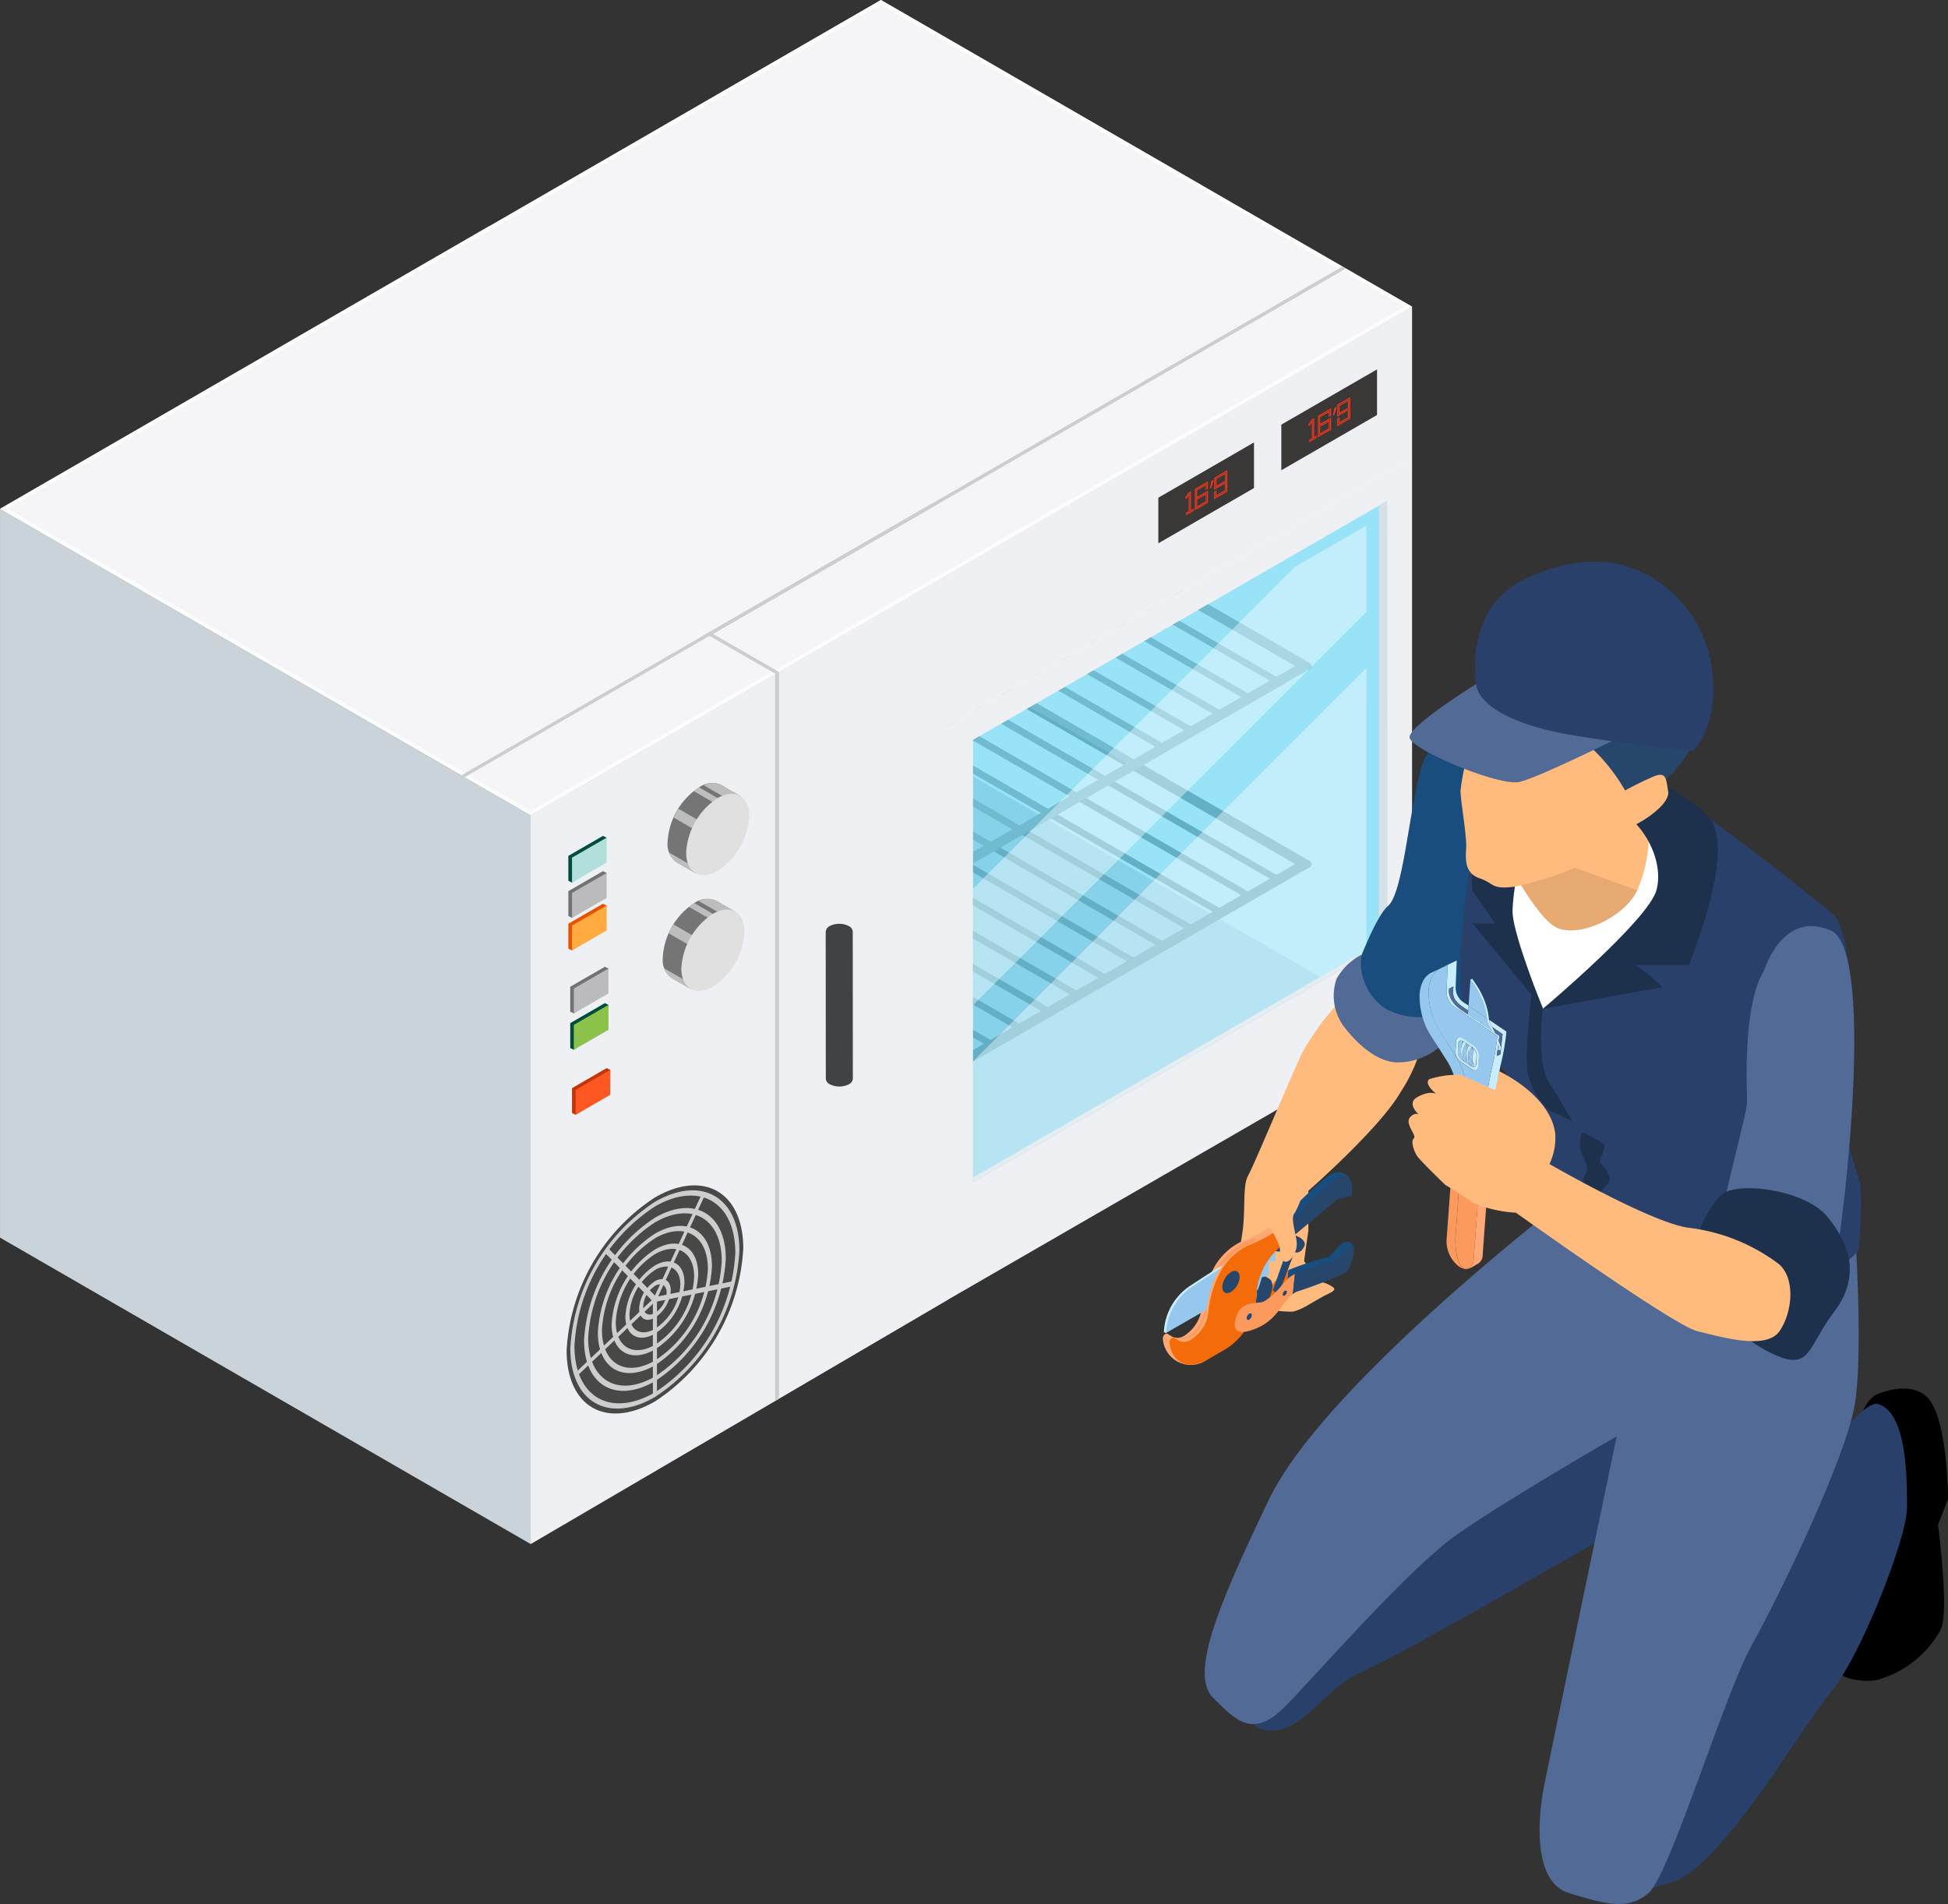 <svg id="top_works_03" xmlns="http://www.w3.org/2000/svg" xmlns:xlink="http://www.w3.org/1999/xlink" width="159.985" height="156.401" viewBox="0 0 159.985 156.401">
  <rect x="0" y="0" width="159.985" height="156.401" fill="#333333" stroke="none"/>
  <defs>
    <clipPath id="clip-path">
      <rect id="長方形_17620" data-name="長方形 17620" width="115.969" height="126.836" fill="none"/>
    </clipPath>
    <clipPath id="clip-path-2">
      <path id="パス_2960" data-name="パス 2960" d="M21.313,54.115v59.212l72.379-41.8,0-59.216Z" transform="translate(-21.313 -12.313)" fill="none"/>
    </clipPath>
    <linearGradient id="linear-gradient" x1="-0.602" y1="1.006" x2="-0.574" y2="1.006" gradientUnits="objectBoundingBox">
      <stop offset="0" stop-color="#cad2da"/>
      <stop offset="0.274" stop-color="#cad2da"/>
      <stop offset="0.281" stop-color="#cfd6de"/>
      <stop offset="0.29" stop-color="#e0e5e9"/>
      <stop offset="0.3" stop-color="#fbfcfc"/>
      <stop offset="0.301" stop-color="#fff"/>
      <stop offset="1" stop-color="#fff"/>
    </linearGradient>
    <clipPath id="clip-path-3">
      <path id="パス_2961" data-name="パス 2961" d="M40.22,47.633l-.016-.006L0,70.865,43.588,96.044,75.741,77.475h0l40.217-23.23L72.354,29.057Z" transform="translate(-0.002 -29.057)" fill="none"/>
    </clipPath>
    <linearGradient id="linear-gradient-2" x1="0.005" y1="0.753" x2="0.023" y2="0.753" gradientUnits="objectBoundingBox">
      <stop offset="0" stop-color="#cad2da"/>
      <stop offset="0.274" stop-color="#cad2da"/>
      <stop offset="0.291" stop-color="#cfd6de"/>
      <stop offset="0.309" stop-color="#dde2e7"/>
      <stop offset="1" stop-color="#dde2e7"/>
    </linearGradient>
    <clipPath id="clip-path-4">
      <rect id="長方形_17617" data-name="長方形 17617" width="115.969" height="126.837" fill="none"/>
    </clipPath>
    <clipPath id="clip-path-5">
      <rect id="長方形_17614" data-name="長方形 17614" width="34.016" height="55.972" fill="none"/>
    </clipPath>
    <clipPath id="clip-path-6">
      <path id="パス_2972" data-name="パス 2972" d="M73.089,56.449l-1.7.982L39.073,76.087V39.748L67.207,23.507l5.87-3.391V27.2l0,4.608Z" transform="translate(-39.073 -20.116)" fill="none"/>
    </clipPath>
    <linearGradient id="linear-gradient-3" x1="-2.349" y1="1.531" x2="-2.289" y2="1.531" gradientUnits="objectBoundingBox">
      <stop offset="0" stop-color="#41cff6"/>
      <stop offset="1" stop-color="#00baed"/>
    </linearGradient>
    <clipPath id="clip-path-7">
      <rect id="長方形_17615" data-name="長方形 17615" width="32.308" height="39.391" fill="none"/>
    </clipPath>
    <clipPath id="clip-path-8">
      <rect id="長方形_17616" data-name="長方形 17616" width="32.312" height="42.243" fill="none"/>
    </clipPath>
    <clipPath id="clip-path-9">
      <path id="パス_2986" data-name="パス 2986" d="M33.48,37.289a.556.556,0,0,0-.317.45h-.006l.008,12.079a.55.55,0,0,0,.319.466,1.765,1.765,0,0,0,1.579,0,.549.549,0,0,0,.323-.46l-.008-12.073a.536.536,0,0,0-.319-.458,1.613,1.613,0,0,0-.792-.19,1.634,1.634,0,0,0-.787.186" transform="translate(-33.157 -37.103)" fill="none"/>
    </clipPath>
    <linearGradient id="linear-gradient-4" x1="-26.962" y1="3.781" x2="-26.147" y2="3.781" gradientUnits="objectBoundingBox">
      <stop offset="0" stop-color="#19191a"/>
      <stop offset="0.267" stop-color="#19191a"/>
      <stop offset="0.852" stop-color="#404345"/>
      <stop offset="1" stop-color="#404345"/>
    </linearGradient>
    <clipPath id="clip-path-11">
      <rect id="長方形_17168" data-name="長方形 17168" width="64.486" height="110.27" fill="none"/>
    </clipPath>
    <clipPath id="clip-path-12">
      <rect id="長方形_17167" data-name="長方形 17167" width="64.486" height="110.265" fill="none"/>
    </clipPath>
    <clipPath id="clip-path-13">
      <rect id="長方形_17166" data-name="長方形 17166" width="11.645" height="7.506" fill="none"/>
    </clipPath>
  </defs>
  <g id="グループ_2068" data-name="グループ 2068" transform="translate(0)">
    <g id="グループ_2089" data-name="グループ 2089" clip-path="url(#clip-path)">
      <g id="グループ_2069" data-name="グループ 2069" transform="translate(43.59 25.182)">
        <g id="グループ_2068-2" data-name="グループ 2068" clip-path="url(#clip-path-2)">
          <rect id="長方形_17611" data-name="長方形 17611" width="72.379" height="101.014" fill="url(#linear-gradient)"/>
        </g>
      </g>
      <g id="グループ_2071" data-name="グループ 2071" transform="translate(0.004 59.428)">
        <g id="グループ_2070" data-name="グループ 2070" clip-path="url(#clip-path-3)">
          <rect id="長方形_17612" data-name="長方形 17612" width="117.176" height="133.898" transform="matrix(0.515, -0.857, 0.857, 0.515, -29.589, 49.188)" fill="url(#linear-gradient-2)"/>
        </g>
      </g>
      <path id="パス_2962" data-name="パス 2962" d="M44.43,25.722,25.342,36.78V33.013L42.792,22.9l1.552,2.683Z" transform="translate(26.488 23.933)" fill="#a5a8aa"/>
      <g id="グループ_2084" data-name="グループ 2084" transform="translate(0 -0.001)">
        <g id="グループ_2083" data-name="グループ 2083" clip-path="url(#clip-path-4)">
          <path id="パス_2963" data-name="パス 2963" d="M27.624,44.422l-.546.315,2.986,1.718.55-.307ZM51.11,30.86l-.274-.164-.544.321.27.149,3,1.734.536-.313Zm30,14.611L56.448,31.227,53.46,29.5l-.544-.317-8.572-4.949-.031-.018a.276.276,0,0,0-.376.1.269.269,0,0,0,0,.264L42.1,25.655l-.133-.08a.273.273,0,0,0-.372.1.288.288,0,0,0,0,.276l-1.837,1.064-.145-.084a.265.265,0,0,0-.368.1.26.26,0,0,0,0,.272L37.4,28.369l-.135-.082a.275.275,0,0,0-.37.1.26.26,0,0,0,0,.272l-1.835,1.064-.149-.08a.274.274,0,0,0-.366.1.242.242,0,0,0,.008.264l-1.849,1.076L32.57,31a.272.272,0,0,0-.374.1.275.275,0,0,0,.006.272l-1.837,1.061-.139-.078a.267.267,0,0,0-.374.1.273.273,0,0,0,0,.274l-1.841,1.059-.137-.078a.269.269,0,0,0-.368.374l-1.841,1.055-.141-.078a.345.345,0,0,0-.186-.025v.931l.327-.2,7.909,4.573.544.317,2.992,1.724L61.363,56.4l-1.8,1.049-24.25-14.01-3-1.734-.544-.311-6.432-3.714v.628l5.886,3.4.278.157.268.16,2.988,1.728L59.015,57.763l-1.8,1.039L32.96,44.788l-2.988-1.726-.54-.309-4.09-2.366v.634l3.534,2.041.278.16.278.157L32.419,45.1l24.248,14.01-1.8,1.041L30.615,46.149l-2.99-1.726-.546-.321-1.736-1v.626l1.194.693.542.315,2.986,1.718,24.252,14.01-1.8,1.045L28.608,47.7l-3.266-1.89v.636l3.266,1.878L51.969,61.821l-1.8,1.047L28.608,50.417l-3.266-1.882v.62l3.266,1.89,21.009,12.14-1.808,1.037-19.2-11.1-3.266-1.884v.636l3.266,1.878L47.271,64.537l-.466.27c-.008.014-.029.014-.043.027l-1.295.738L28.608,55.837l-3.266-1.884v.63l3.266,1.886,16.311,9.424-1.8,1.039L28.608,58.555l-3.266-1.886v.63l3.266,1.882,13.965,8.066-1.8,1.045L28.608,61.263l-3.266-1.882v.624l3.266,1.888,11.619,6.717-1.81,1.041-9.809-5.676-3.266-1.882v.628l3.266,1.888,9.269,5.352-1.808,1.045-7.461-4.317-3.266-1.882v.63l3.266,1.884,6.917,4-1.8,1.043L28.608,69.4l-3.266-1.882v.632l3.266,1.878,4.573,2.644-1.808,1.039-2.765-1.6-3.266-1.884v.63l3.266,1.888,2.223,1.28-1.8,1.049-.419-.237-3.266-1.888v.624l3.141,1.81-1.8,1.045-1.338-.775v.632l.8.456-.8.458v.939l3.266-1.884L81.1,45.944h0a.364.364,0,0,0,.1-.108.268.268,0,0,0-.1-.364m-19.2,10.607L37.656,42.072,34.672,40.35l-.28-.16-.27-.155-7.909-4.569,1.8-1.047L35.928,39l.542.315,2.994,1.722,24.254,14.01Zm2.35-1.35L40,40.718,37.018,39l-.548-.315L28.557,34.11l1.808-1.041,7.917,4.565.54.315,2.994,1.734,24.244,14Zm2.352-1.352L42.356,39.365l-2.988-1.73-.27-.153-.276-.151-7.909-4.575,1.794-1.047L40.63,36.28l.546.311,2.984,1.728L68.4,52.331Zm2.342-1.362-24.25-14L41.716,36.28l-.274-.157-.274-.149-7.917-4.579,1.812-1.041,7.913,4.575.27.153.278.16,2.988,1.728,24.246,14ZM71.3,50.66,47.05,36.648l-2.984-1.72-.542-.317-7.917-4.575L37.4,29l7.919,4.573.55.315,2.982,1.722L73.106,49.617Zm2.35-1.36L49.406,35.295l-3-1.722-.536-.319L37.947,28.68l1.808-1.043,7.921,4.577.54.313,2.992,1.728,24.242,14ZM76,47.946l-24.246-14-2.99-1.728-.546-.315-7.923-4.573,1.8-1.045,7.917,4.579.548.307,3,1.734L77.8,46.9Zm2.346-1.356-24.246-14L51.11,30.86l-.274-.164-.27-.162L42.641,25.97l1.534-.892L52.1,29.654l.548.319,2.99,1.73,24.244,14Z" transform="translate(26.488 25.278)" fill="#a5a8aa"/>
          <path id="パス_2964" data-name="パス 2964" d="M44.43,17.77,25.342,28.826V25.059l17.45-10.118,1.552,2.681Z" transform="translate(26.488 15.618)" fill="#bbbcbd"/>
          <path id="パス_2965" data-name="パス 2965" d="M27.624,36.466l-.546.317L30.064,38.5l.55-.309ZM51.11,22.907l-.274-.168-.544.323.27.151,3,1.734.536-.313Zm30,14.607L56.448,23.273,53.46,21.544l-.544-.315-8.572-4.952-.031-.018a.28.28,0,0,0-.376.106.269.269,0,0,0,0,.264L42.1,17.7l-.133-.08a.269.269,0,0,0-.372.1.28.28,0,0,0,0,.272L39.755,19.06l-.145-.084a.265.265,0,0,0-.368.1.26.26,0,0,0,0,.272L37.4,20.413l-.135-.084a.275.275,0,0,0-.37.1.264.264,0,0,0,0,.274l-1.835,1.059-.149-.076a.271.271,0,0,0-.366.1.245.245,0,0,0,.008.266L32.707,23.13l-.137-.086a.274.274,0,0,0-.374.106.267.267,0,0,0,.006.268l-1.837,1.061-.139-.076a.267.267,0,0,0-.374.1.277.277,0,0,0,0,.276l-1.841,1.061-.137-.082a.269.269,0,0,0-.368.374l-1.841,1.055-.141-.074a.314.314,0,0,0-.186-.031v.931l.327-.192L33.578,32.4l.544.317,2.992,1.724L61.363,48.443l-1.8,1.047L35.315,35.483l-3-1.732-.544-.313-6.432-3.716v.63l5.886,3.4.278.155.268.162,2.988,1.726L59.015,49.805l-1.8,1.043L32.96,36.833l-2.988-1.724-.54-.311-4.09-2.364v.634l3.534,2.041.278.157.278.157,2.986,1.726,24.248,14.01-1.8,1.035-24.25-14-2.99-1.726-.546-.319-1.736-1v.624l1.194.693.542.317L30.064,38.5,54.317,52.509l-1.8,1.047L28.608,39.747l-3.266-1.892v.638l3.266,1.878L51.969,53.863l-1.8,1.051L28.608,42.461l-3.266-1.884V41.2l3.266,1.892L49.617,55.232l-1.808,1.037-19.2-11.1-3.266-1.888v.638L28.608,45.8,47.271,56.581l-.466.27c-.008.012-.029.012-.043.025l-1.295.747L28.608,47.881,25.342,46v.63l3.266,1.886,16.311,9.424-1.8,1.041L28.608,50.6l-3.266-1.886v.634l3.266,1.878,13.965,8.066-1.8,1.045L28.608,53.307l-3.266-1.88v.624l3.266,1.888,11.619,6.717-1.81,1.037-9.809-5.673-3.266-1.88v.628l3.266,1.886,9.269,5.352-1.808,1.043-7.461-4.315-3.266-1.882v.63l3.266,1.884,6.917,3.994-1.8,1.047-5.115-2.957-3.266-1.884V60.2l3.266,1.878,4.573,2.644L31.373,65.76l-2.765-1.6-3.266-1.886v.632l3.266,1.888,2.223,1.282-1.8,1.051-.419-.243-3.266-1.89v.626l3.141,1.81-1.8,1.043L25.342,67.7v.632l.8.456-.8.452v.941L28.608,68.3,81.1,37.986h0a.346.346,0,0,0,.1-.1.273.273,0,0,0-.1-.368m-19.2,10.611L37.656,34.119,34.672,32.4l-.28-.157-.27-.157-7.909-4.573,1.8-1.045,7.913,4.575.542.319,2.994,1.72L63.719,47.085Zm2.35-1.35L40,32.765l-2.986-1.726-.548-.311-7.913-4.573,1.808-1.043,7.917,4.565.54.319,2.994,1.73,24.244,14Zm2.352-1.354L42.356,31.409l-2.988-1.732-.27-.151-.276-.149L30.913,24.8l1.794-1.049,7.923,4.575.546.311,2.984,1.726L68.4,44.379Zm2.342-1.362-24.25-14-2.984-1.73-.274-.16-.274-.151L33.251,23.44,35.063,22.4l7.913,4.573.27.155.278.16,2.988,1.724L70.758,43.017ZM71.3,42.7,47.05,28.695l-2.984-1.722-.542-.317L35.607,22.08l1.8-1.037,7.919,4.575.55.313,2.982,1.724L73.106,41.663Zm2.35-1.36L49.406,27.337l-3-1.718-.536-.319-7.925-4.575,1.808-1.043,7.921,4.577.54.313L51.208,26.3l24.242,14ZM76,39.99,51.752,25.985l-2.99-1.726-.546-.313-7.923-4.577,1.8-1.041,7.917,4.579.548.307,3,1.734,24.238,14Zm2.346-1.354-24.246-14L51.11,22.907l-.274-.168-.27-.157-7.925-4.565,1.534-.9L52.1,21.7l.548.317,2.99,1.728,24.244,14Z" transform="translate(26.488 16.962)" fill="#bbbcbd"/>
          <path id="パス_2966" data-name="パス 2966" d="M43.583,45.622v59.85L0,80.3V20.439Z" transform="translate(0.002 21.364)" fill="#cad2da"/>
          <path id="パス_2967" data-name="パス 2967" d="M115.965,25.189,63.979,55.2l-.278.162L43.584,66.978,0,41.8,72.348,0l37.9,21.9.282.162Z" transform="translate(0 0.001)" fill="#f5f5f7"/>
          <path id="パス_2968" data-name="パス 2968" d="M72.348,0,40.218,18.573l-.016-.014L0,41.8,37.888,63.684l.266.166,5.43,3.127L75.747,48.419l40.218-23.23Zm3.234,48.137-32,18.468-5.1-2.951-.28-.145L.638,41.8,40.2,18.945h.016l.162-.09L72.348.372l42.977,24.817L75.764,48.034Z" transform="translate(0 0.001)" fill="#fcfcfc"/>
          <path id="パス_2969" data-name="パス 2969" d="M76.156,24.551v.194h0L55.442,36.706,54.933,37l-.959.548-.34.2-1.123.648-.34.2-1.127.648-.34.2-1.121.648-.344.192-1.127.652-.335.194-1.125.648-.344.2-1.121.65-.34.2-1.125.646-.344.2-1.121.646-.34.2-1.125.652-.34.194-1.127.65-.34.2-.912.528V34.3L76.152,12.313Z" transform="translate(39.801 12.871)" fill="#eef0f3"/>
          <path id="パス_2970" data-name="パス 2970" d="M38.078,66.549l38.086-21.99v0l0-6.1L38.078,60.435Z" transform="translate(39.801 40.196)" fill="#eef0f3"/>
          <path id="パス_2971" data-name="パス 2971" d="M52.683,32.138l-.344.2-1.125.652-.34.194-1.123.652-.337.194-1.131.648-.335.194-1.125.65-.34.2-1.127.652-.34.2-1.119.646-.344.2-1.125.646-.34.2-1.129.65-.335.2,1.861,1.076.344-.2,1.121-.646.344-.2,1.121-.65.344-.2,1.127-.646.335-.2,1.123-.646.344-.2,1.121-.652.335-.192,1.131-.646.34-.2,1.121-.648.344-.2,1.125-.648.34-.192ZM76.156,18.586v-.194h0L55.442,30.353l-.509.292-.959.548-.34.2-1.123.648-.34.2-1.127.648-.34.2-1.121.648-.344.192-1.127.652-.335.194-1.125.648-.344.2-1.121.65-.34.2-1.125.646-.344.2-1.121.646-.34.2-1.125.652-.34.194-1.127.65-.34.2-.912.528V81.412L76.156,59.43h0ZM40.113,41.55l.908-.53.348-.194,1.119-.648.344-.2,1.121-.646.344-.2,1.121-.65.344-.2,1.127-.646.335-.2,1.123-.646.344-.2,1.121-.652.335-.192,1.131-.646.34-.2,1.121-.648.344-.2,1.125-.648.34-.192,1.127-.65.335-.194.957-.554.509-.295,16.644-9.611.012,36.336L40.113,77.89Z" transform="translate(39.8 19.225)" fill="#eef0f3"/>
          <g id="グループ_2076" data-name="グループ 2076" transform="translate(79.914 41.141)" opacity="0.4">
            <g id="グループ_2075" data-name="グループ 2075">
              <g id="グループ_2074" data-name="グループ 2074" clip-path="url(#clip-path-5)">
                <g id="グループ_2073" data-name="グループ 2073" transform="translate(0 0.001)">
                  <g id="グループ_2072" data-name="グループ 2072" clip-path="url(#clip-path-6)">
                    <rect id="長方形_17613" data-name="長方形 17613" width="34.016" height="55.972" fill="url(#linear-gradient-3)"/>
                  </g>
                </g>
              </g>
            </g>
          </g>
          <path id="パス_2973" data-name="パス 2973" d="M73.089,56.45,39.073,76.089V75.7L72.406,56.45l0-35.943.675-.393Z" transform="translate(40.841 21.025)" fill="#d6e1e7"/>
          <path id="パス_2974" data-name="パス 2974" d="M59.313,18.583l-7.86,4.538V19.374l7.86-4.538Z" transform="translate(53.78 15.508)" fill="#393836"/>
          <path id="パス_2975" data-name="パス 2975" d="M52.6,18.709v.082l.659-.382v-.086Zm.223-1.673-.215.376.053.029.178-.3,0,1.3-.235.137v.082l.239-.137.067-.039v-1.5Zm.2,1.295V16.793l-.237.139-.252.436.053.029L52.81,17l.133-.076v1.532l.072-.039.239-.139v-.086Z" transform="translate(54.902 17.553)" fill="#fc351c"/>
          <path id="パス_2976" data-name="パス 2976" d="M53.105,17.807l-.067.045v.726l.849-.493v-.726Zm.708.235-.708.407V17.9l.708-.407ZM54,17.016V16.4l-1.076.616V18.77L54,18.153v-.986l-.894.511v-.552l.708-.4v.4l.074-.047v-.491l-.849.491v.732l.067-.041.816-.475v.81l-.92.536v-.855l0-.724.924-.538v.538Z" transform="translate(55.317 17.143)" fill="#fc351c"/>
          <path id="パス_2977" data-name="パス 2977" d="M53.645,16.456c-.025.186-.078.464-.121.634l.117-.084a6.6,6.6,0,0,0,.188-.679Z" transform="translate(55.945 17.066)" fill="#fc351c"/>
          <path id="パス_2978" data-name="パス 2978" d="M53.811,16.638v.726l.773-.448.08-.045v-.724Zm.773.19-.7.4v-.552l.7-.407Zm-.888-.256v.982l.888-.513V17.6l-.7.4v-.4l-.074.043v.491l.853-.493v-.724l-.08.041-.816.47v-.812l.929-.536v1.583l-.929.534v-.534l-.072.047v.616l1.078-.62V15.953Z" transform="translate(56.125 16.675)" fill="#fc351c"/>
          <g id="グループ_2079" data-name="グループ 2079" transform="translate(79.914 43.178)" opacity="0.4" style="mix-blend-mode: overlay;isolation: isolate">
            <g id="グループ_2078" data-name="グループ 2078">
              <g id="グループ_2077" data-name="グループ 2077" clip-path="url(#clip-path-7)">
                <path id="パス_2979" data-name="パス 2979" d="M71.382,21.111V28.2L39.073,60.5V50.935L65.512,24.5Z" transform="translate(-39.073 -21.111)" fill="#fff"/>
              </g>
            </g>
          </g>
          <g id="グループ_2082" data-name="グループ 2082" transform="translate(79.914 54.871)" opacity="0.4" style="mix-blend-mode: overlay;isolation: isolate">
            <g id="グループ_2081" data-name="グループ 2081">
              <g id="グループ_2080" data-name="グループ 2080" clip-path="url(#clip-path-8)">
                <path id="パス_2980" data-name="パス 2980" d="M71.386,50.414,39.073,69.071v-9.93L71.382,26.828Z" transform="translate(-39.073 -26.828)" fill="#fff"/>
              </g>
            </g>
          </g>
          <path id="パス_2981" data-name="パス 2981" d="M55.609,23.065V82.641l-13.9,8.144-.323.194L21.31,102.727V42.869L41.382,31.285l.323-.194Z" transform="translate(22.274 24.11)" fill="#eef0f3"/>
          <path id="パス_2982" data-name="パス 2982" d="M31.447,26.989V86.683l-.323.194V27.183Z" transform="translate(32.532 28.211)" fill="#cccdce"/>
          <path id="パス_2983" data-name="パス 2983" d="M34.335,28.672l-.278.162-5.43-3.127-.266-.164.282-.164.266.164Z" transform="translate(29.644 26.528)" fill="#cccdce"/>
          <path id="パス_2984" data-name="パス 2984" d="M80.891,10.868,28.909,40.879l-.282.164-.266-.164.282-.164,51.965-30.01Z" transform="translate(29.644 11.191)" fill="#cccdce"/>
          <path id="パス_2985" data-name="パス 2985" d="M57.54,20.364,19.119,42.54l-.327.194-.266-.166.311-.176L57.258,20.2Z" transform="translate(19.364 21.115)" fill="#cccdce"/>
        </g>
      </g>
      <g id="グループ_2086" data-name="グループ 2086" transform="translate(67.814 75.884)">
        <g id="グループ_2085" data-name="グループ 2085" clip-path="url(#clip-path-9)">
          <rect id="長方形_17618" data-name="長方形 17618" width="2.51" height="13.475" transform="matrix(1, -0.021, 0.021, 1, -0.281, 0.005)" fill="url(#linear-gradient-4)"/>
        </g>
      </g>
      <g id="グループ_2088" data-name="グループ 2088" transform="translate(0 -0.001)">
        <g id="グループ_2087" data-name="グループ 2087" clip-path="url(#clip-path-4)">
          <path id="パス_2987" data-name="パス 2987" d="M31.231,31.624l1.522.879-.816,1.419a6.011,6.011,0,0,1-2.027,3.506l-.822,1.421-1.522-.881a1.82,1.82,0,0,1-.759-1.679A5.727,5.727,0,0,1,29.4,31.8a1.808,1.808,0,0,1,1.833-.18" transform="translate(28.02 32.873)" fill="#757575"/>
          <path id="パス_2988" data-name="パス 2988" d="M29.216,35.595l-.2.335L27.5,35.047a1.444,1.444,0,0,1-.624-.8Z" transform="translate(28.088 35.793)" fill="#bdbdbd"/>
          <path id="パス_2989" data-name="パス 2989" d="M31.079,34.582a5.839,5.839,0,0,1-.432.708l-3.6-2.086a6.547,6.547,0,0,1,.391-.726Z" transform="translate(28.267 33.947)" fill="#bdbdbd"/>
          <path id="パス_2990" data-name="パス 2990" d="M31.117,33.252l-.241.421-3.017-1.741a4.06,4.06,0,0,1,.438-.309Z" transform="translate(29.119 33.055)" fill="#bdbdbd"/>
          <path id="パス_2991" data-name="パス 2991" d="M30.872,33.139l-2.62-1.516a1.632,1.632,0,0,1,1.466,0l1.524.879Z" transform="translate(29.53 32.874)" fill="#bdbdbd"/>
          <path id="パス_2992" data-name="パス 2992" d="M32.734,33.73c0-1.65-1.16-2.321-2.591-1.5a5.724,5.724,0,0,0-2.589,4.485c0,1.653,1.16,2.323,2.589,1.5a5.718,5.718,0,0,0,2.591-4.485" transform="translate(28.799 33.324)" fill="#e0e0e0"/>
          <path id="パス_2993" data-name="パス 2993" d="M31.036,36.275l1.524.879-.82,1.419a5.988,5.988,0,0,1-2.025,3.506L28.9,43.5l-1.526-.877v0a1.822,1.822,0,0,1-.759-1.677A5.724,5.724,0,0,1,29.2,36.453a1.807,1.807,0,0,1,1.833-.178" transform="translate(27.816 37.733)" fill="#757575"/>
          <path id="パス_2994" data-name="パス 2994" d="M29.021,40.244l-.194.333L27.3,39.7v0a1.428,1.428,0,0,1-.622-.8Z" transform="translate(27.886 40.654)" fill="#bdbdbd"/>
          <path id="パス_2995" data-name="パス 2995" d="M30.886,39.232a6.937,6.937,0,0,1-.429.708l-3.608-2.086a6.584,6.584,0,0,1,.395-.726Z" transform="translate(28.064 38.807)" fill="#bdbdbd"/>
          <path id="パス_2996" data-name="パス 2996" d="M30.922,37.9l-.241.419-3.015-1.738a4.081,4.081,0,0,1,.436-.313Z" transform="translate(28.917 37.914)" fill="#bdbdbd"/>
          <path id="パス_2997" data-name="パス 2997" d="M30.682,37.788l-2.624-1.513a1.623,1.623,0,0,1,1.468,0l1.524.877Z" transform="translate(29.327 37.735)" fill="#bdbdbd"/>
          <path id="パス_2998" data-name="パス 2998" d="M32.54,38.379c0-1.653-1.156-2.321-2.591-1.493a5.721,5.721,0,0,0-2.589,4.485c0,1.65,1.16,2.323,2.589,1.5a5.71,5.71,0,0,0,2.591-4.487" transform="translate(28.597 38.183)" fill="#e0e0e0"/>
          <path id="パス_2999" data-name="パス 2999" d="M54.369,21.518l-7.856,4.538V22.31l7.856-4.54Z" transform="translate(48.618 18.574)" fill="#393836"/>
          <path id="パス_3000" data-name="パス 3000" d="M47.654,21.643v.084l.659-.385v-.088Zm.223-1.673-.215.374.053.031.174-.3v1.3l-.235.137V21.6l.235-.137.072-.041v-1.5Zm.2,1.3v-1.54l-.237.141-.252.432.053.033.227-.4L48,19.86v1.534l.076-.041.239-.137v-.088Z" transform="translate(49.736 20.62)" fill="#fc351c"/>
          <path id="パス_3001" data-name="パス 3001" d="M48.168,20.745l-.074.043v.726l.849-.491V20.3Zm.706.231-.706.411v-.554l.706-.407Zm.182-1.023v-.62l-1.076.62v1.755l1.076-.622V20.1l-.888.509v-.55l.706-.4v.4l.07-.045v-.495l-.849.495v.73l.074-.043.814-.472v.812l-.92.536v-.859l0-.724.924-.538V20Z" transform="translate(50.15 20.209)" fill="#fc351c"/>
          <path id="パス_3002" data-name="パス 3002" d="M48.706,19.389c-.029.186-.078.464-.125.634l.121-.084a5.925,5.925,0,0,0,.192-.677Z" transform="translate(50.779 20.134)" fill="#fc351c"/>
          <path id="パス_3003" data-name="パス 3003" d="M48.87,19.573V20.3l.779-.452.074-.041v-.726Zm.779.192-.706.4v-.556l.706-.4Zm-.894-.256v.982l.894-.513v.554l-.706.4v-.4l-.074.043v.489l.853-.489v-.726l-.074.041-.818.47v-.812l.924-.534V20.6l-.924.532V20.6l-.076.049v.614l1.078-.62V18.886Z" transform="translate(50.96 19.741)" fill="#fc351c"/>
          <path id="パス_3004" data-name="パス 3004" d="M22.822,37.26l.3.147,2.54-1.79.3-1.9-.3-.143-2.841,1.642Z" transform="translate(23.855 35.091)" fill="#004d40"/>
          <path id="パス_3005" data-name="パス 3005" d="M22.97,37.334l2.845-1.642V33.642L22.97,35.285Z" transform="translate(24.009 35.165)" fill="#b2dfdb"/>
          <path id="パス_3006" data-name="パス 3006" d="M22.822,39.987l.3.145,2.54-1.79.3-1.9-.3-.145-2.841,1.642Z" transform="translate(23.855 37.942)" fill="#e65100"/>
          <path id="パス_3007" data-name="パス 3007" d="M22.97,40.059l2.845-1.642V36.37L22.97,38.012Z" transform="translate(24.009 38.016)" fill="#ffab40"/>
          <path id="パス_3008" data-name="パス 3008" d="M22.822,38.677l.3.147,2.54-1.788.3-1.9-.3-.147-2.841,1.644Z" transform="translate(23.855 36.573)" fill="#727272"/>
          <path id="パス_3009" data-name="パス 3009" d="M22.97,38.751l2.845-1.642V35.061L22.97,36.7Z" transform="translate(24.009 36.648)" fill="#bbbbbd"/>
          <path id="パス_3010" data-name="パス 3010" d="M22.9,43.979l.3.143,2.546-1.788.3-1.9-.3-.147L22.9,41.932Z" transform="translate(23.931 42.113)" fill="#004d40"/>
          <path id="パス_3011" data-name="パス 3011" d="M23.043,44.049l2.845-1.642V40.361L23.043,42Z" transform="translate(24.085 42.187)" fill="#8bc34a"/>
          <path id="パス_3012" data-name="パス 3012" d="M22.97,46.59l.3.147,2.546-1.79.3-1.9-.3-.149L22.97,44.545Z" transform="translate(24.009 44.839)" fill="#bf360c"/>
          <path id="パス_3013" data-name="パス 3013" d="M23.116,46.662l2.845-1.644V42.97l-2.845,1.644Z" transform="translate(24.162 44.915)" fill="#ff5722"/>
          <path id="パス_3014" data-name="パス 3014" d="M22.9,42.519l.3.143,2.546-1.785.3-1.9-.3-.149L22.9,40.47Z" transform="translate(23.931 40.585)" fill="#727272"/>
          <path id="パス_3015" data-name="パス 3015" d="M23.043,42.588l2.845-1.642V38.9l-2.845,1.642Z" transform="translate(24.085 40.66)" fill="#bbbbbd"/>
          <path id="パス_3016" data-name="パス 3016" d="M37.262,52.789a16.039,16.039,0,0,1-7.254,12.568c-4.009,2.311-7.254.438-7.254-4.191A16.03,16.03,0,0,1,30.007,48.6c4-2.315,7.254-.44,7.254,4.187" transform="translate(23.782 49.764)" fill="#484847"/>
          <path id="パス_3017" data-name="パス 3017" d="M29.847,64.789C26.022,67,22.9,65.2,22.9,60.78a15.372,15.372,0,0,1,6.944-12.024c3.831-2.215,6.944-.415,6.944,4.007a15.369,15.369,0,0,1-6.944,12.026m0-15.65A14.633,14.633,0,0,0,23.24,60.588c0,4.207,2.964,5.919,6.61,3.816a14.64,14.64,0,0,0,6.6-11.449c0-4.209-2.964-5.919-6.608-3.816" transform="translate(23.939 49.972)" fill="#cccdce"/>
          <path id="パス_3018" data-name="パス 3018" d="M29.275,62.744c-3.207,1.849-5.821.344-5.821-3.356a12.882,12.882,0,0,1,5.817-10.075c3.2-1.853,5.821-.344,5.821,3.356a12.894,12.894,0,0,1-5.817,10.075m0-13.047a12.153,12.153,0,0,0-5.483,9.5c0,3.489,2.465,4.909,5.483,3.16a12.117,12.117,0,0,0,5.485-9.49c0-3.491-2.46-4.915-5.485-3.168" transform="translate(24.515 50.716)" fill="#cccdce"/>
          <path id="パス_3019" data-name="パス 3019" d="M28.692,60.69c-2.579,1.489-4.684.278-4.684-2.7a10.373,10.373,0,0,1,4.684-8.113c2.583-1.491,4.686-.278,4.686,2.7a10.37,10.37,0,0,1-4.686,8.113m0-10.431a9.627,9.627,0,0,0-4.348,7.533c0,2.769,1.953,3.9,4.348,2.51a9.629,9.629,0,0,0,4.35-7.529c0-2.773-1.953-3.9-4.35-2.514" transform="translate(25.094 51.463)" fill="#cccdce"/>
          <path id="パス_3020" data-name="パス 3020" d="M28.119,58.641c-1.963,1.129-3.559.213-3.559-2.051a7.853,7.853,0,0,1,3.555-6.156c1.961-1.135,3.557-.215,3.557,2.047a7.877,7.877,0,0,1-3.553,6.16m0-7.827A7.144,7.144,0,0,0,24.9,56.4c0,2.049,1.446,2.886,3.219,1.861a7.121,7.121,0,0,0,3.221-5.581c0-2.049-1.442-2.884-3.221-1.861" transform="translate(25.671 52.207)" fill="#cccdce"/>
          <path id="パス_3021" data-name="パス 3021" d="M27.538,56.6c-1.338.773-2.426.143-2.426-1.4a5.368,5.368,0,0,1,2.426-4.2c1.34-.771,2.428-.145,2.428,1.4a5.371,5.371,0,0,1-2.428,4.2m0-5.219A4.642,4.642,0,0,0,25.449,55c0,1.331.939,1.873,2.088,1.207a4.626,4.626,0,0,0,2.092-3.624c0-1.334-.937-1.875-2.092-1.209" transform="translate(26.248 52.952)" fill="#cccdce"/>
          <path id="パス_3022" data-name="パス 3022" d="M26.959,54.539c-.718.415-1.293.078-1.293-.747a2.863,2.863,0,0,1,1.293-2.244c.718-.411,1.3-.078,1.3.751a2.867,2.867,0,0,1-1.3,2.24m0-2.6A2.127,2.127,0,0,0,26,53.6c0,.612.432.859.961.554a2.11,2.11,0,0,0,.963-1.665c0-.614-.427-.861-.963-.554" transform="translate(26.827 53.698)" fill="#cccdce"/>
          <path id="パス_3023" data-name="パス 3023" d="M26.552,59.969l-.335.194V52.336l.335-.192Z" transform="translate(27.403 54.503)" fill="#cccdce"/>
          <path id="パス_3024" data-name="パス 3024" d="M32.716,51.877l-6.442,1.307.1-.427,6.44-1.307Z" transform="translate(27.462 53.777)" fill="#cccdce"/>
          <path id="パス_3025" data-name="パス 3025" d="M26.5,56.653l-.266-.067,3.982-8.633.27.07Z" transform="translate(27.42 50.123)" fill="#cccdce"/>
          <path id="パス_3026" data-name="パス 3026" d="M28.265,54.541l-3.98-4.033.27-.38,3.98,4.031Z" transform="translate(25.384 52.395)" fill="#cccdce"/>
          <path id="パス_3027" data-name="パス 3027" d="M23.222,58.561l-.1-.3,6.449-6.142.1.3Z" transform="translate(24.168 54.475)" fill="#cccdce"/>
        </g>
      </g>
    </g>
  </g>
  <g id="グループ_2107" data-name="グループ 2107" transform="translate(95.498 46.131)">
    <g id="グループ_870" data-name="グループ 870" clip-path="url(#clip-path-11)">
      <g id="グループ_869" data-name="グループ 869" transform="translate(0 0)">
        <g id="グループ_868" data-name="グループ 868" clip-path="url(#clip-path-12)">
          <path id="パス_1767" data-name="パス 1767" d="M5.812,73.829s-1.882,7.88,1.176,8.586,4.94-3.411,8-4.7,20.386-11.3,20.386-11.3,5.087-7.047,2.543-9.281-6.588-1.647-10.7,0-21.4,16.7-21.4,16.7" transform="translate(1.273 13.53)" fill="#29406a"/>
          <path id="パス_1768" data-name="パス 1768" d="M47.881,55.14s3.293-1.517,4.587.771,1.294,7.815,1.294,7.815l-.824,2.113s.941,7.057.236,8.586A8.546,8.546,0,0,1,47.881,78.6c-2.113.292-4.7-.649-3.411-2.766A16.181,16.181,0,0,0,46.707,65.6c-.588-4.234-.972-9.227,1.176-10.468" transform="translate(10.725 13.283)"/>
          <path id="パス_1769" data-name="パス 1769" d="M35.339,77.361C36.515,76.3,50,54.986,52.392,55.668s2.4,6.05,2.4,8.52-3.8,12.232-6.271,15.165S39.455,93.938,35.341,95s-3.881,2.237-6.588,1.059-2.706-8.233-2.706-10.939,9.292-7.763,9.292-7.763" transform="translate(6.331 13.527)" fill="#29406a"/>
          <path id="パス_1770" data-name="パス 1770" d="M13.2,29.179a22.419,22.419,0,0,0-2.937,4.039c-.863,1.765-4,9.332-4.475,10.155s-.2,2.823-.47,4.665-.471,2.783,0,3.686,1.534,2.5,2.2,2.627a7.54,7.54,0,0,0,1.96.2,4.382,4.382,0,0,0,1.067-.445l1.268-.732c.572-.331,1.237-.508.994-.783a2.294,2.294,0,0,0-1.06-.47,12.519,12.519,0,0,1-1.367-1.725l.353-2.509V44.625s5.881-5.135,7.606-8.154a13.478,13.478,0,0,0,1.881-4.509s-6.244-3.681-7.017-2.783" transform="translate(1.223 7.058)" fill="#ffbb7d"/>
          <path id="パス_1771" data-name="パス 1771" d="M22.489,11.747a3.163,3.163,0,0,0-4.049,1.9c-.025.07-.048.14-.068.213-1.058,3.176-1.529,10.526-2.822,11.614S12.139,32.8,12.139,32.8a4.9,4.9,0,0,0,2.935,3.561,4.545,4.545,0,0,0,4.351-.434,31.417,31.417,0,0,0,4.94-6.727c1.411-3.1,3.764-15.685-1.882-17.449" transform="translate(2.951 2.81)" fill="#194d7e"/>
          <path id="パス_1772" data-name="パス 1772" d="M15.56,30.415a4.38,4.38,0,0,1-1.8-2.372,3.809,3.809,0,0,1-.158-2.078,5.014,5.014,0,0,0-2.076,2,4.258,4.258,0,0,0,.548,3.842c.823,1.1,2.627,3.1,4.627,3.018a5.285,5.285,0,0,0,4.272-2.4,4.85,4.85,0,0,0,.732-2.368,5.872,5.872,0,0,1-6.142.362" transform="translate(2.744 6.311)" fill="#516a96"/>
          <path id="パス_1773" data-name="パス 1773" d="M32.614,41.987C31,43.269,12.476,57.65,8.065,66.8,3.564,76.138,1.6,81.27,3.478,83.149s3.287,3.336,5.881.706S19.474,72.543,23.473,69.727s13.133-8.08,13.133-8.08-5.371,25.738-5.959,28.679-.84,7.964,2,8.826,4.836,1.529,6.588,0S45.462,82.8,47.7,78.8s7.762-15.426,8.468-19.827,0-14.28,0-14.28Z" transform="translate(0.673 10.206)" fill="#516a96"/>
          <path id="パス_1774" data-name="パス 1774" d="M20.659,20.538s-2.238,11.879,0,14.7,4.859,6.234,4.859,6.234-1.375,3.41,0,5.175,1.773,2.822,7.69,5.41,6.975,6.351,12.385,4.822,6.783-3.646,6.783-3.646.43-4.94,0-5.881a36.98,36.98,0,0,1-1.492-5.88c0-.589,2.011-13.762-.818-16S35.949,13.952,32.656,13.72s-10.35-.7-12,6.822" transform="translate(4.78 3.31)" fill="#29406a"/>
          <path id="パス_1775" data-name="パス 1775" d="M23.121,18.457s-1.176,5.034,0,8.092l2.61,6.433s3.938-2.61,5.791-3.822c5.01-3.266,4.992-9.174,3.883-10.7s-10.367-6.028-12.281,0" transform="translate(5.493 3.745)" fill="#fff"/>
          <path id="パス_1776" data-name="パス 1776" d="M21.979,19.161s3.176,6.464,5.057,7.292,5.528-.864,6.588-3.078a11.509,11.509,0,0,0,.947-4.8l-1.535-3.646Z" transform="translate(5.342 3.629)" fill="#ffbb7d"/>
          <path id="パス_1777" data-name="パス 1777" d="M20.475,25.848h1.882L20.475,23.2s-.53-3.587,1.882-5.645,2.922-1.525,2.922-1.525-1.628,7.025-1.512,8.994,2.486,7.821,2.486,7.821Z" transform="translate(4.965 3.882)" fill="#1d304c"/>
          <path id="パス_1778" data-name="パス 1778" d="M25.117,33.466c.235,0,9.137-1.705,9.675-1.705s-2.05-1.882-2.05-1.882h4.351s3.844-9.262,1.775-11.952-7.714-4.514-8.774-4.514-2.646,1.955.295,3.176,4.7,4.645,4.057,7.115-9.33,9.762-9.33,9.762" transform="translate(6.105 3.261)" fill="#1d304c"/>
          <path id="パス_1779" data-name="パス 1779" d="M24.453,28.646s-.684,5.058-.272,6.645a6.812,6.812,0,0,0,1.589,2.765l2,.941s-1.3-2.292-1.865-3.118c-1.119-1.63-.535-6.116-.535-6.116Z" transform="translate(5.845 6.963)" fill="#1d304c"/>
          <path id="パス_1780" data-name="パス 1780" d="M27.736,37.73a2.484,2.484,0,0,0,0,1.824c.411.823.411.941.411,1.293a5.922,5.922,0,0,0-.594,2.286c.061,1.283.594,1.591.594,1.591l1.732.839s-1.11-2.362-.556-3.011.87-.823.556-1.469-.909-.883-.614-1.294a2.1,2.1,0,0,0,.295-1.059,6.273,6.273,0,0,0-1.824-.994" transform="translate(6.697 9.171)" fill="#1d304c"/>
          <path id="パス_1781" data-name="パス 1781" d="M40.492,27.717s1.5-4.981,5.455-3.277.787,27.049-.092,29.8c-.8,2.51-4.382,4.423-5.01,3.64s-4.788-4.458-4.162-8.371,2.4-10.035,2.4-10.976-.392-7.979,1.412-10.821" transform="translate(8.901 5.855)" fill="#516a96"/>
          <path id="パス_1782" data-name="パス 1782" d="M35.017,46.422s1.221-3.978,2.816-4.724,6.5-.056,8.24,2.02,2.881,4.806.588,7.842-1.891,4.972-5.18,3.39-7.458-6.055-6.464-8.527" transform="translate(8.475 10.065)" fill="#1d304c"/>
          <path id="パス_1783" data-name="パス 1783" d="M6.958,45.55l1.846.107a.651.651,0,0,0,.507-.385c.17-.312.139-.631-.068-.677l-1.195-.267Z" transform="translate(1.691 10.775)" fill="#26466c"/>
          <path id="パス_1784" data-name="パス 1784" d="M7.2,45.32s.546-.191.546.249v.714L7.2,46.27v1.149l-.6.194a7.779,7.779,0,0,1-.336,1.052c-.077.076-.306-.373-.306-.373s-.6,1-.639,1.064-.21-.349-.21-.349Z" transform="translate(1.242 11.006)" fill="#96c7ed"/>
          <path id="パス_1785" data-name="パス 1785" d="M9.455,43.751A12.684,12.684,0,0,1,6.415,45.43,5.133,5.133,0,0,0,3.99,47.984a8.142,8.142,0,0,0-.776,2.762l-.007.091a3.169,3.169,0,0,1-1.416,2.291,1.008,1.008,0,0,1-1,.1l-.431-.249c-.14-.08-.379.191-.353.4a2.292,2.292,0,0,0,3.5,1.816l1.176-1.306a5.418,5.418,0,0,0,2.469-4.358,5.472,5.472,0,0,1,1.923-3.972L11.655,43.6c-.139-.4-.883-.557-1.232-.622a7.757,7.757,0,0,0-.966.781" transform="translate(0 10.446)" fill="#ffa875"/>
          <path id="パス_1786" data-name="パス 1786" d="M12.31,40.371c-.948.2-3.316,2.838-4.55,3.868.373-.073.4-.076.539.323l3.651-2.351s1.53-.758,1.616-.85a1.046,1.046,0,0,0-1.075-1.014,1.024,1.024,0,0,0-.175.02" transform="translate(1.886 9.807)" fill="#194d7e"/>
          <path id="パス_1787" data-name="パス 1787" d="M8.908,47.026c-.726.5-.92,1.265-2.185,2.041-.373.231-1.753-.093-2.213,1.07-.292.746-.52,1.975,1.479,1.188,1.822-.717,2.149-2.1,3.072-2.84.075-.549.147-1.13.2-1.673-.124.067-.241.138-.354.214" transform="translate(1.05 11.379)" fill="#f46c0a"/>
          <path id="パス_1788" data-name="パス 1788" d="M13.039,44.967c-.38.036-1.155.994-1.318,1.2a25.427,25.427,0,0,0-3.386,1.1c-.055.543-.124,1.119-.2,1.673a2.144,2.144,0,0,1,.288-.2c.612-.353,4.188-1.341,5.175-3,.307-.517-.177-.808-.557-.772" transform="translate(1.977 10.93)" fill="#194d7e"/>
          <path id="パス_1789" data-name="パス 1789" d="M5.318,49.928c-.116.067-.209.014-.209-.124a.465.465,0,0,1,.209-.362c.116-.066.21-.012.21.124a.462.462,0,0,1-.21.361" transform="translate(1.242 12.011)" fill="#26466c"/>
          <path id="パス_1790" data-name="パス 1790" d="M7.825,48.03a.374.374,0,0,1-.168.288c-.092.053-.167.011-.167-.094a.372.372,0,0,1,.167-.29c.093-.053.168-.01.168.1" transform="translate(1.821 11.646)" fill="#26466c"/>
          <path id="パス_1791" data-name="パス 1791" d="M6.38,47.291s.963-.358.963.6-.861,2.095-.963,1.832-.517.223-.31-.109a3.9,3.9,0,0,0,.137-1.865c-.1-.174.173-.46.173-.46" transform="translate(1.462 11.479)" fill="#194d7e"/>
          <path id="パス_1792" data-name="パス 1792" d="M6.536,47.393s.965-.358.965.6-.863,2.095-.965,1.832-.516.223-.31-.109a3.9,3.9,0,0,0,.138-1.865c-.1-.174.172-.46.172-.46" transform="translate(1.5 11.504)" fill="#26466c"/>
          <path id="パス_1793" data-name="パス 1793" d="M8.6,45.213,7.269,48.989l.19.17,1.77-4.074s-.088-.87-.634.124" transform="translate(1.767 10.873)" fill="#194d7e"/>
          <path id="パス_1794" data-name="パス 1794" d="M8.748,45.344,7.423,49.121l.491-.4,1.275-3.39s.1-.985-.441.016" transform="translate(1.804 10.913)" fill="#26466c"/>
          <path id="パス_1795" data-name="パス 1795" d="M7.392,45.812l1.845.107a.647.647,0,0,0,.507-.385c.4-.475-.3-.9-.5-.945H8.482Z" transform="translate(1.797 10.838)" fill="#26466c"/>
          <path id="パス_1796" data-name="パス 1796" d="M7.429,45.474s.546-.191.546.249v.714l-.546-.012v1.142l-.6.194a7.78,7.78,0,0,1-.336,1.052c-.077.075-.306-.373-.306-.373s-.6,1-.639,1.064-.21-.349-.21-.349Z" transform="translate(1.297 11.043)" fill="#96c7ed"/>
          <path id="パス_1797" data-name="パス 1797" d="M9.888,43.892a12.707,12.707,0,0,1-3.033,1.677,5.131,5.131,0,0,0-2.426,2.554,8.114,8.114,0,0,0-.776,2.762l-.007.094A3.173,3.173,0,0,1,2.23,53.271a1.011,1.011,0,0,1-1.006.1l-.431-.249c-.14-.08-.379.193-.353.4.206,1.714,1.568,2.3,3.179,1.367l1.5-.87a5.415,5.415,0,0,0,2.469-4.358A5.472,5.472,0,0,1,9.5,45.7l1.047-.878a8.448,8.448,0,0,0-.472-1.089c-.067.056-.132.108-.191.154" transform="translate(0.107 10.631)" fill="#f46c0a"/>
          <path id="パス_1798" data-name="パス 1798" d="M12.745,40.631c-.948.2-3.316,2.838-4.55,3.867a8.457,8.457,0,0,1,.471,1.09l3.719-3.116A6.17,6.17,0,0,0,13.5,42.21c.08-.092.24-1.79-.76-1.58" transform="translate(1.992 9.872)" fill="#26466c"/>
          <path id="パス_1799" data-name="パス 1799" d="M9.343,47.287c-.727.5-.92,1.265-2.185,2.041-.373.231-1.753-.094-2.213,1.07-.292.746-.52,1.975,1.479,1.188,1.822-.717,2.15-2.1,3.07-2.84.075-.549.148-1.13.2-1.673a3.938,3.938,0,0,0-.354.214" transform="translate(1.156 11.442)" fill="#fc9a5d"/>
          <path id="パス_1800" data-name="パス 1800" d="M13.474,45.228c-.38.036-1.155.994-1.318,1.2a25.427,25.427,0,0,0-3.386,1.1c-.055.543-.124,1.119-.2,1.673a2.286,2.286,0,0,1,.288-.2,38.781,38.781,0,0,0,4.037-1.551c.521-.3.961-2.252.581-2.216" transform="translate(2.083 10.993)" fill="#26466c"/>
          <path id="パス_1801" data-name="パス 1801" d="M5.753,50.189c-.116.067-.209.014-.209-.124a.465.465,0,0,1,.209-.362c.116-.066.209-.012.209.124a.465.465,0,0,1-.209.362" transform="translate(1.348 12.074)" fill="#26466c"/>
          <path id="パス_1802" data-name="パス 1802" d="M8.259,48.291a.374.374,0,0,1-.168.288c-.092.053-.167.011-.167-.094a.372.372,0,0,1,.167-.29c.093-.053.168-.011.168.1" transform="translate(1.926 11.709)" fill="#26466c"/>
          <path id="パス_1803" data-name="パス 1803" d="M5.354,47.37A1.565,1.565,0,0,1,4.643,48.6c-.392.226-.71.046-.71-.405a1.57,1.57,0,0,1,.71-1.226c.393-.226.711-.045.711.405" transform="translate(0.956 11.392)" fill="#26466c"/>
          <path id="パス_1804" data-name="パス 1804" d="M7.447,44.787c-.124-.178-.655.147-.98.28a5.13,5.13,0,0,0-2.426,2.554,8.142,8.142,0,0,0-.776,2.762l-.007.094a3.168,3.168,0,0,1-1.415,2.293,1.735,1.735,0,0,1-.931.175s1.667.644,2.405-2.093a9.171,9.171,0,0,1,1.265-3.8,6.561,6.561,0,0,1,1.294-1.336c.31-.2,1.658-.8,1.57-.922" transform="translate(0.222 10.874)" fill="#fc9a5d"/>
          <path id="パス_1805" data-name="パス 1805" d="M4.888,46.486c-.065.083-.1.134-.1.134l-.124.186a6.635,6.635,0,0,0-.454.85l-.3.333L.255,52.067.071,52a4.822,4.822,0,0,1,2.2-3.839c.917-.605,1.659-1.079,2.218-1.426.147-.092.28-.175.4-.249" transform="translate(0.017 11.299)" fill="#c7edff"/>
          <path id="パス_1806" data-name="パス 1806" d="M4.63,46.744a6.635,6.635,0,0,0-.454.85,10.456,10.456,0,0,0-.622,2.486l-.148.086L.22,52a4.817,4.817,0,0,1,2.2-3.839c.746-.5,1.367-.894,1.882-1.214l.331-.208" transform="translate(0.053 11.362)" fill="#96c7ed"/>
          <path id="パス_1807" data-name="パス 1807" d="M18.862,28.929a1.448,1.448,0,0,0,.569,1.182l3.6,2.443a18.366,18.366,0,0,1-.481,2.772,37.491,37.491,0,0,0-.686,4.961l.746-.358a37.257,37.257,0,0,1,.686-4.961,18.367,18.367,0,0,0,.481-2.772l-1.417-.962c0,.062.011.124.014.186.08.124.164.266.249.414l.847.574-.124,1.085c.024.1.021.173-.022.191l-.042.382-.3.124.067-.5.019-.138.039-.278.044-.327.056-.408-.329-.224-.267-.181-1.989-1.349-.583-.4c-1.173-.8-.968-1.722-.968-1.722l.359-.174c-.052.681-.124,1.07.828,1.722l.387.262.03-.4-.5-.333a1.446,1.446,0,0,1-.569-1.182l.089-2.2L18.359,27c-.026.012-.05.03-.076.044l.669-.316Z" transform="translate(4.444 6.409)" fill="#c7edff"/>
          <path id="パス_1808" data-name="パス 1808" d="M20.7,48.244a.831.831,0,0,1-.4.735.637.637,0,0,1-.431.036c.307.206.953-.287,1.171-.394a.831.831,0,0,0,.4-.735l.776-10.608-.746.357Z" transform="translate(4.83 9.061)" fill="#ffa875"/>
          <path id="パス_1809" data-name="パス 1809" d="M20.777,37.09a5.267,5.267,0,0,0-.88-3.069l-1.173-1.832a6.125,6.125,0,0,1-1.016-3.545,2.706,2.706,0,0,1,.3-1.119,1.508,1.508,0,0,1,.593-.614l-.665.313a1.5,1.5,0,0,0-.669.659,2.722,2.722,0,0,0-.3,1.119,6.094,6.094,0,0,0,1.016,3.545l1.173,1.832a5.286,5.286,0,0,1,.88,3.069l-.088,1.192.68.461Z" transform="translate(4.124 6.541)" fill="#96c7ed"/>
          <path id="パス_1810" data-name="パス 1810" d="M20.145,49.24c-.622-.416-.715-1.918-.66-2.666l.714-9.765-.679-.461-.774,10.585a2.634,2.634,0,0,0,1.023,2.138,1.116,1.116,0,0,0,.373.17" transform="translate(4.556 8.835)" fill="#fc9a5d"/>
          <path id="パス_1811" data-name="パス 1811" d="M17.864,27.59a2.767,2.767,0,0,0-.3,1.119,6.106,6.106,0,0,0,1.016,3.545l1.173,1.832a5.277,5.277,0,0,1,.88,3.069l-.147,2.011,1.549,1.052a37.445,37.445,0,0,1,.686-4.96,18.57,18.57,0,0,0,.482-2.773l-3.6-2.441a1.454,1.454,0,0,1-.569-1.182l.09-2.2-.668.317a1.522,1.522,0,0,0-.6.614m3.371,5.7a1.067,1.067,0,0,1,.145.124,1.227,1.227,0,0,1,.21.3.865.865,0,0,1,.1.424l-.035.484-.026.362a.544.544,0,0,1-.037.189.236.236,0,0,1-.082.1.354.354,0,0,1-.349-.017.693.693,0,0,1-.065-.04l-.87-.593a1.086,1.086,0,0,1-.21-.2,1,1,0,0,1-.249-.651l.039-.518.027-.38a.268.268,0,0,1,.413-.249.709.709,0,0,1,.117.063Z" transform="translate(4.269 6.481)" fill="#96c7ed"/>
          <path id="パス_1812" data-name="パス 1812" d="M20.434,49.114a.831.831,0,0,0,.4-.735l.776-10.608-1.55-1.053-.714,9.766c-.055.746.045,2.25.66,2.666a.637.637,0,0,0,.431-.036" transform="translate(4.698 8.925)" fill="#fc9a5d"/>
          <path id="パス_1813" data-name="パス 1813" d="M21.509,29.836a6.5,6.5,0,0,0-.833-1.753l-.319-.476L20.2,29.785l1.515,1.029a5.538,5.538,0,0,0-.2-.985" transform="translate(4.91 6.711)" fill="#96c7ed"/>
          <path id="パス_1814" data-name="パス 1814" d="M20.155,30.07l1.989,1.349c-.091-.179-.191-.358-.29-.518-.035-.058-.07-.114-.1-.168a3.283,3.283,0,0,0-.026-.344l-1.514-1.029-.03.4Z" transform="translate(4.899 7.136)" fill="#96c7ed"/>
          <path id="パス_1815" data-name="パス 1815" d="M20.1,29.808c-.958-.651-.88-1.04-.828-1.72l-.359.173s-.205.925.968,1.722l.583.4.022-.308Z" transform="translate(4.593 6.827)" fill="#516a96"/>
          <path id="パス_1816" data-name="パス 1816" d="M21.478,29.844a5.537,5.537,0,0,1,.2.985l.173.118a5.509,5.509,0,0,0-.215-1.144,6.553,6.553,0,0,0-.833-1.751l-.321-.476-.159.04.319.476a6.5,6.5,0,0,1,.833,1.753" transform="translate(4.94 6.703)" fill="#c7edff"/>
          <path id="パス_1817" data-name="パス 1817" d="M21.442,30.532c.034.052.068.108.1.167.1.162.2.341.288.518l.267.181c-.075-.162-.163-.332-.249-.5a4.324,4.324,0,0,0-.249-.414c0-.061-.009-.124-.014-.186l-.173-.118c.014.117.022.232.026.346" transform="translate(5.206 7.337)" fill="#c7edff"/>
          <path id="パス_1818" data-name="パス 1818" d="M22.153,32a1.076,1.076,0,0,1,.093.373.076.076,0,0,1-.024.06c.058.031.124-.021.147-.032s.046-.088.022-.191a3.693,3.693,0,0,0-.194-.533Z" transform="translate(5.385 7.698)" fill="#c7edff"/>
          <path id="パス_1819" data-name="パス 1819" d="M22.347,31.482l-.055.408a3.708,3.708,0,0,1,.194.535l.124-1.086-.847-.574a5.152,5.152,0,0,1,.249.5Z" transform="translate(5.29 7.478)" fill="#516a96"/>
          <path id="パス_1820" data-name="パス 1820" d="M22.246,32.285c-.022.02-.063.016-.124-.015l-.067.5.3-.124.044-.382c-.025.01-.088.062-.147.032" transform="translate(5.361 7.842)" fill="#516a96"/>
          <path id="パス_1821" data-name="パス 1821" d="M22.257,32.3a1.077,1.077,0,0,0-.093-.373l-.039.278-.019.138.124.015a.078.078,0,0,0,.024-.06" transform="translate(5.373 7.762)" fill="#96c7ed"/>
          <path id="パス_1822" data-name="パス 1822" d="M22.233,32.283l-.124-.015c.063.031.1.035.124.015" transform="translate(5.374 7.843)" fill="#96c7ed"/>
          <path id="パス_1823" data-name="パス 1823" d="M19.4,31.717l-.027.379-.037.52a1,1,0,0,0,.249.651,1.034,1.034,0,0,0,.2.186l.888.6c.022.015.045.029.066.04a.355.355,0,0,0,.319.035.265.265,0,0,0,.112-.124.386.386,0,0,0,.032-.134c0-.055.03-.416.03-.416l.036-.484a.852.852,0,0,0-.1-.424,1.182,1.182,0,0,0-.2-.292.929.929,0,0,0-.137-.124l-.89-.605a.7.7,0,0,0-.116-.063.269.269,0,0,0-.414.249m.8.2.231.157.239.163a.93.93,0,0,1,.2.172.827.827,0,0,1,.208.538l-.052.727a.271.271,0,0,1-.08.181.246.246,0,0,1-.174.04.451.451,0,0,1-.172-.075.056.056,0,0,1-.058-.039l-.418-.285a.044.044,0,0,1-.051-.032l-.183-.124a.869.869,0,0,1-.373-.685l.03-.413.024-.313a.25.25,0,0,1,.085-.186.306.306,0,0,1,.3.015c.041.026.24.16.24.16" transform="translate(4.7 7.638)" fill="#c7edff"/>
          <path id="パス_1824" data-name="パス 1824" d="M19.526,31.861c.026-.065.055-.124.085-.185a.247.247,0,0,0-.085.185" transform="translate(4.746 7.7)" fill="#516a96"/>
          <path id="パス_1825" data-name="パス 1825" d="M19.778,32.961l.183.124Z" transform="translate(4.807 8.012)" fill="#96c7ed"/>
          <path id="パス_1826" data-name="パス 1826" d="M20.009,33.345a1.791,1.791,0,0,1-.131-.264.646.646,0,0,1-.026-.068,1.625,1.625,0,0,1-.1-.549V32.4a2.124,2.124,0,0,1,.172-.7.3.3,0,0,0-.249-.044.587.587,0,0,0-.14.215l-.022.313-.03.413a.86.86,0,0,0,.347.67l.2.138L20,33.34" transform="translate(4.735 7.691)" fill="#96c7ed"/>
          <path id="パス_1827" data-name="パス 1827" d="M19.7,32.388a.561.561,0,0,0,0,.065,1.594,1.594,0,0,0,.1.549l.026.068a1.679,1.679,0,0,0,.131.259c-.01-.025-.019-.051-.027-.077a1.651,1.651,0,0,1-.087-.6,1.816,1.816,0,0,1,.273-.8c0-.009-.2-.143-.2-.143a1.27,1.27,0,0,0-.214.679" transform="translate(4.788 7.708)" fill="#c7edff"/>
          <path id="パス_1828" data-name="パス 1828" d="M20.132,32.224l-.068.942a.347.347,0,0,1-.1.23l.419.285-.024-.06a1.546,1.546,0,0,1-.124-.259c-.01-.022-.019-.045-.027-.068a1.629,1.629,0,0,1-.1-.549V32.68a2.17,2.17,0,0,1,.173-.707l-.224-.152a.937.937,0,0,1,.08.4" transform="translate(4.853 7.735)" fill="#96c7ed"/>
          <path id="パス_1829" data-name="パス 1829" d="M19.958,33.09c-.017-.025-.036-.051-.052-.078l.022.058Z" transform="translate(4.838 8.024)" fill="#96c7ed"/>
          <path id="パス_1830" data-name="パス 1830" d="M20.1,33.206c0-.041.072-.98.072-.98a.85.85,0,0,0-.082-.4,1.83,1.83,0,0,0-.272.8,1.641,1.641,0,0,0,.087.6c.009.027.017.053.027.078a.381.381,0,0,0,.053.078.2.2,0,0,0,.114-.173" transform="translate(4.816 7.736)" fill="#96c7ed"/>
          <path id="パス_1831" data-name="パス 1831" d="M20.074,32.712a1.625,1.625,0,0,0,.1.549c.007.022.016.046.026.068a1.68,1.68,0,0,0,.131.259l-.029-.078a1.614,1.614,0,0,1-.086-.6,1.155,1.155,0,0,1,.015-.132.63.63,0,0,1-.01-.16l.048-.661a1.536,1.536,0,0,0-.2.691v.065" transform="translate(4.879 7.768)" fill="#c7edff"/>
          <path id="パス_1832" data-name="パス 1832" d="M20.2,32.757a2.074,2.074,0,0,1,.261-.649c0-.009-.22-.155-.22-.155l-.048.661a.69.69,0,0,0,.007.143" transform="translate(4.908 7.767)" fill="#c7edff"/>
          <path id="パス_1833" data-name="パス 1833" d="M20.581,33.314a1.59,1.59,0,0,1-.056-.185c-.029-.025-.052-.048-.076-.073l-.009.132a.357.357,0,0,1-.1.229.461.461,0,0,0,.177.078.228.228,0,0,0,.132-.012c-.016-.032-.03-.065-.045-.1l-.026-.068" transform="translate(4.945 8.035)" fill="#96c7ed"/>
          <path id="パス_1834" data-name="パス 1834" d="M20.489,32.472l-.06.812a.953.953,0,0,0,.072.07,1.671,1.671,0,0,1-.042-.36v-.065a2.15,2.15,0,0,1,.157-.67.819.819,0,0,0-.159-.155,2.5,2.5,0,0,1,.031.373" transform="translate(4.966 7.803)" fill="#96c7ed"/>
          <path id="パス_1835" data-name="パス 1835" d="M20.283,33.269l.024.06c.011,0,0-.031-.024-.06" transform="translate(4.93 8.087)" fill="#96c7ed"/>
          <path id="パス_1836" data-name="パス 1836" d="M20.436,33.193a.535.535,0,0,1-.092.189.3.3,0,0,0,.092-.189" transform="translate(4.945 8.068)" fill="#96c7ed"/>
          <path id="パス_1837" data-name="パス 1837" d="M20.473,33.333c0-.041.014-.172.014-.172a1.451,1.451,0,0,1-.108-.137,1.2,1.2,0,0,1-.15-.311q-.013-.048-.022-.1a1.156,1.156,0,0,0-.015.132,1.641,1.641,0,0,0,.087.6c.009.027.017.053.027.078l.052.078c.024.016.1-.09.116-.173" transform="translate(4.907 7.928)" fill="#96c7ed"/>
          <path id="パス_1838" data-name="パス 1838" d="M20.226,32.844a1.123,1.123,0,0,0,.15.311,1.045,1.045,0,0,0,.108.137l.058-.808a.85.85,0,0,0-.082-.4,1.92,1.92,0,0,0-.257.666.682.682,0,0,0,.022.1" transform="translate(4.911 7.798)" fill="#96c7ed"/>
          <path id="パス_1839" data-name="パス 1839" d="M20.515,33.135a.26.26,0,0,0,.026.159l.026.068c.014.035.029.068.044.1a.251.251,0,0,0,.124-.177l-.159-.108-.057-.042" transform="translate(4.986 8.054)" fill="#c7edff"/>
          <path id="パス_1840" data-name="パス 1840" d="M20.453,32.965a1.563,1.563,0,0,0,.046.364c.05.041.068.055.088.068l.158.107c0-.031.056-.755.056-.755a.81.81,0,0,0-.189-.52,2.077,2.077,0,0,0-.158.67v.065" transform="translate(4.971 7.834)" fill="#c7edff"/>
          <path id="パス_1841" data-name="パス 1841" d="M27.808,41.3s8.541,4.931,11.521,5.246a15.342,15.342,0,0,1,7.264,2.927c1.433,1.134,1.2,3.978.106,5.558s-4.771.47-6.739,0-14.9-9.732-14.9-9.732a10.748,10.748,0,0,1-3.566-.823,25.656,25.656,0,0,0-2.225-1.451s-2.128-2.039-2.362-2.431-.51-1.176-.235-1.411-.823-1.216-.275-1.764.9,0,.9,0-1.367-1.019-.353-1.607,1.563-.275,1.563-.275-1.086-.863-.543-1.216A7.747,7.747,0,0,1,20.5,33.97l2.859,1.267.324-1.556s4.124,1.889,4.589,5.033a4.929,4.929,0,0,1-.465,2.588" transform="translate(3.947 8.187)" fill="#ffbb7d"/>
          <path id="パス_1842" data-name="パス 1842" d="M7.037,40.236s-.63,1.785-.314,2.008a7.056,7.056,0,0,1,.7,2.088l-.231.776A6.97,6.97,0,0,1,8,46.71c0,.338.083,1.208.5,1.178s.891-.76.891-1.468-.573-2.146-.173-2.532a6.308,6.308,0,0,0,.832-3.029c-.226-.09-2.066-2.318-3.012-.622" transform="translate(1.612 9.626)" fill="#ffbb7d"/>
          <g id="グループ_867" data-name="グループ 867" transform="translate(27.321 22.789)" opacity="0.1">
            <g id="グループ_866" data-name="グループ 866">
              <g id="グループ_865" data-name="グループ 865" clip-path="url(#clip-path-13)">
                <path id="パス_1843" data-name="パス 1843" d="M21.979,18.333s3.176,6.464,5.057,7.292,5.528-.864,6.588-3.078" transform="translate(-21.979 -18.333)"/>
              </g>
            </g>
          </g>
          <path id="パス_1844" data-name="パス 1844" d="M22.563,12.339,21.269,7.989a5.291,5.291,0,0,1,4.117-5.116c4.234-1.119,9.7-.47,11.82,2.238s1.705,8.527.764,10.056-3.126,3.505-3.587,3.406a24.836,24.836,0,0,0-3.6.441c-.516.091-8.223-6.68-8.223-6.68" transform="translate(5.17 0.572)" fill="#26466c"/>
          <path id="パス_1845" data-name="パス 1845" d="M21.658,6.885s-.823,5.823-.994,6a19.985,19.985,0,0,0-.994,4.235c-.007.823.522,3.7.464,4.7s-.118,2.113,1.119,2.528.894.941,2.888.676a24.209,24.209,0,0,0,7.051-2.61,3.662,3.662,0,0,0,1.646-2.293s-.351.459.792,0,3.273-1.917,3.093-2.929S36.6,15.519,35.477,16s-2.292,1.127-2.292,1.127A14.882,14.882,0,0,0,30.7,13.893a31.42,31.42,0,0,1-3.722-4.475c-.5-.646-5.318-2.528-5.318-2.528" transform="translate(4.781 1.674)" fill="#ffbb7d"/>
          <path id="パス_1846" data-name="パス 1846" d="M23.4,7.279s-7.37,4.412-7.085,5.44,7.3,3.959,8.979,3.617,9.906-4.482,9.906-4.482a41.46,41.46,0,0,1-8.6-2.221,10.844,10.844,0,0,1-3.2-2.353" transform="translate(3.962 1.77)" fill="#516a96"/>
          <path id="パス_1847" data-name="パス 1847" d="M20.718,10.053S19.677,3.9,24.635,1.476,33,.357,33,.357a10.231,10.231,0,0,1,7.068,8.329c.659,4.914-1.529,6.858-1.529,6.858s-4.53-.425-9.471-1.212c-8.453-1.347-8.35-4.267-8.35-4.267" transform="translate(5.014 0.001)" fill="#29406a"/>
        </g>
      </g>
    </g>
  </g>
</svg>
